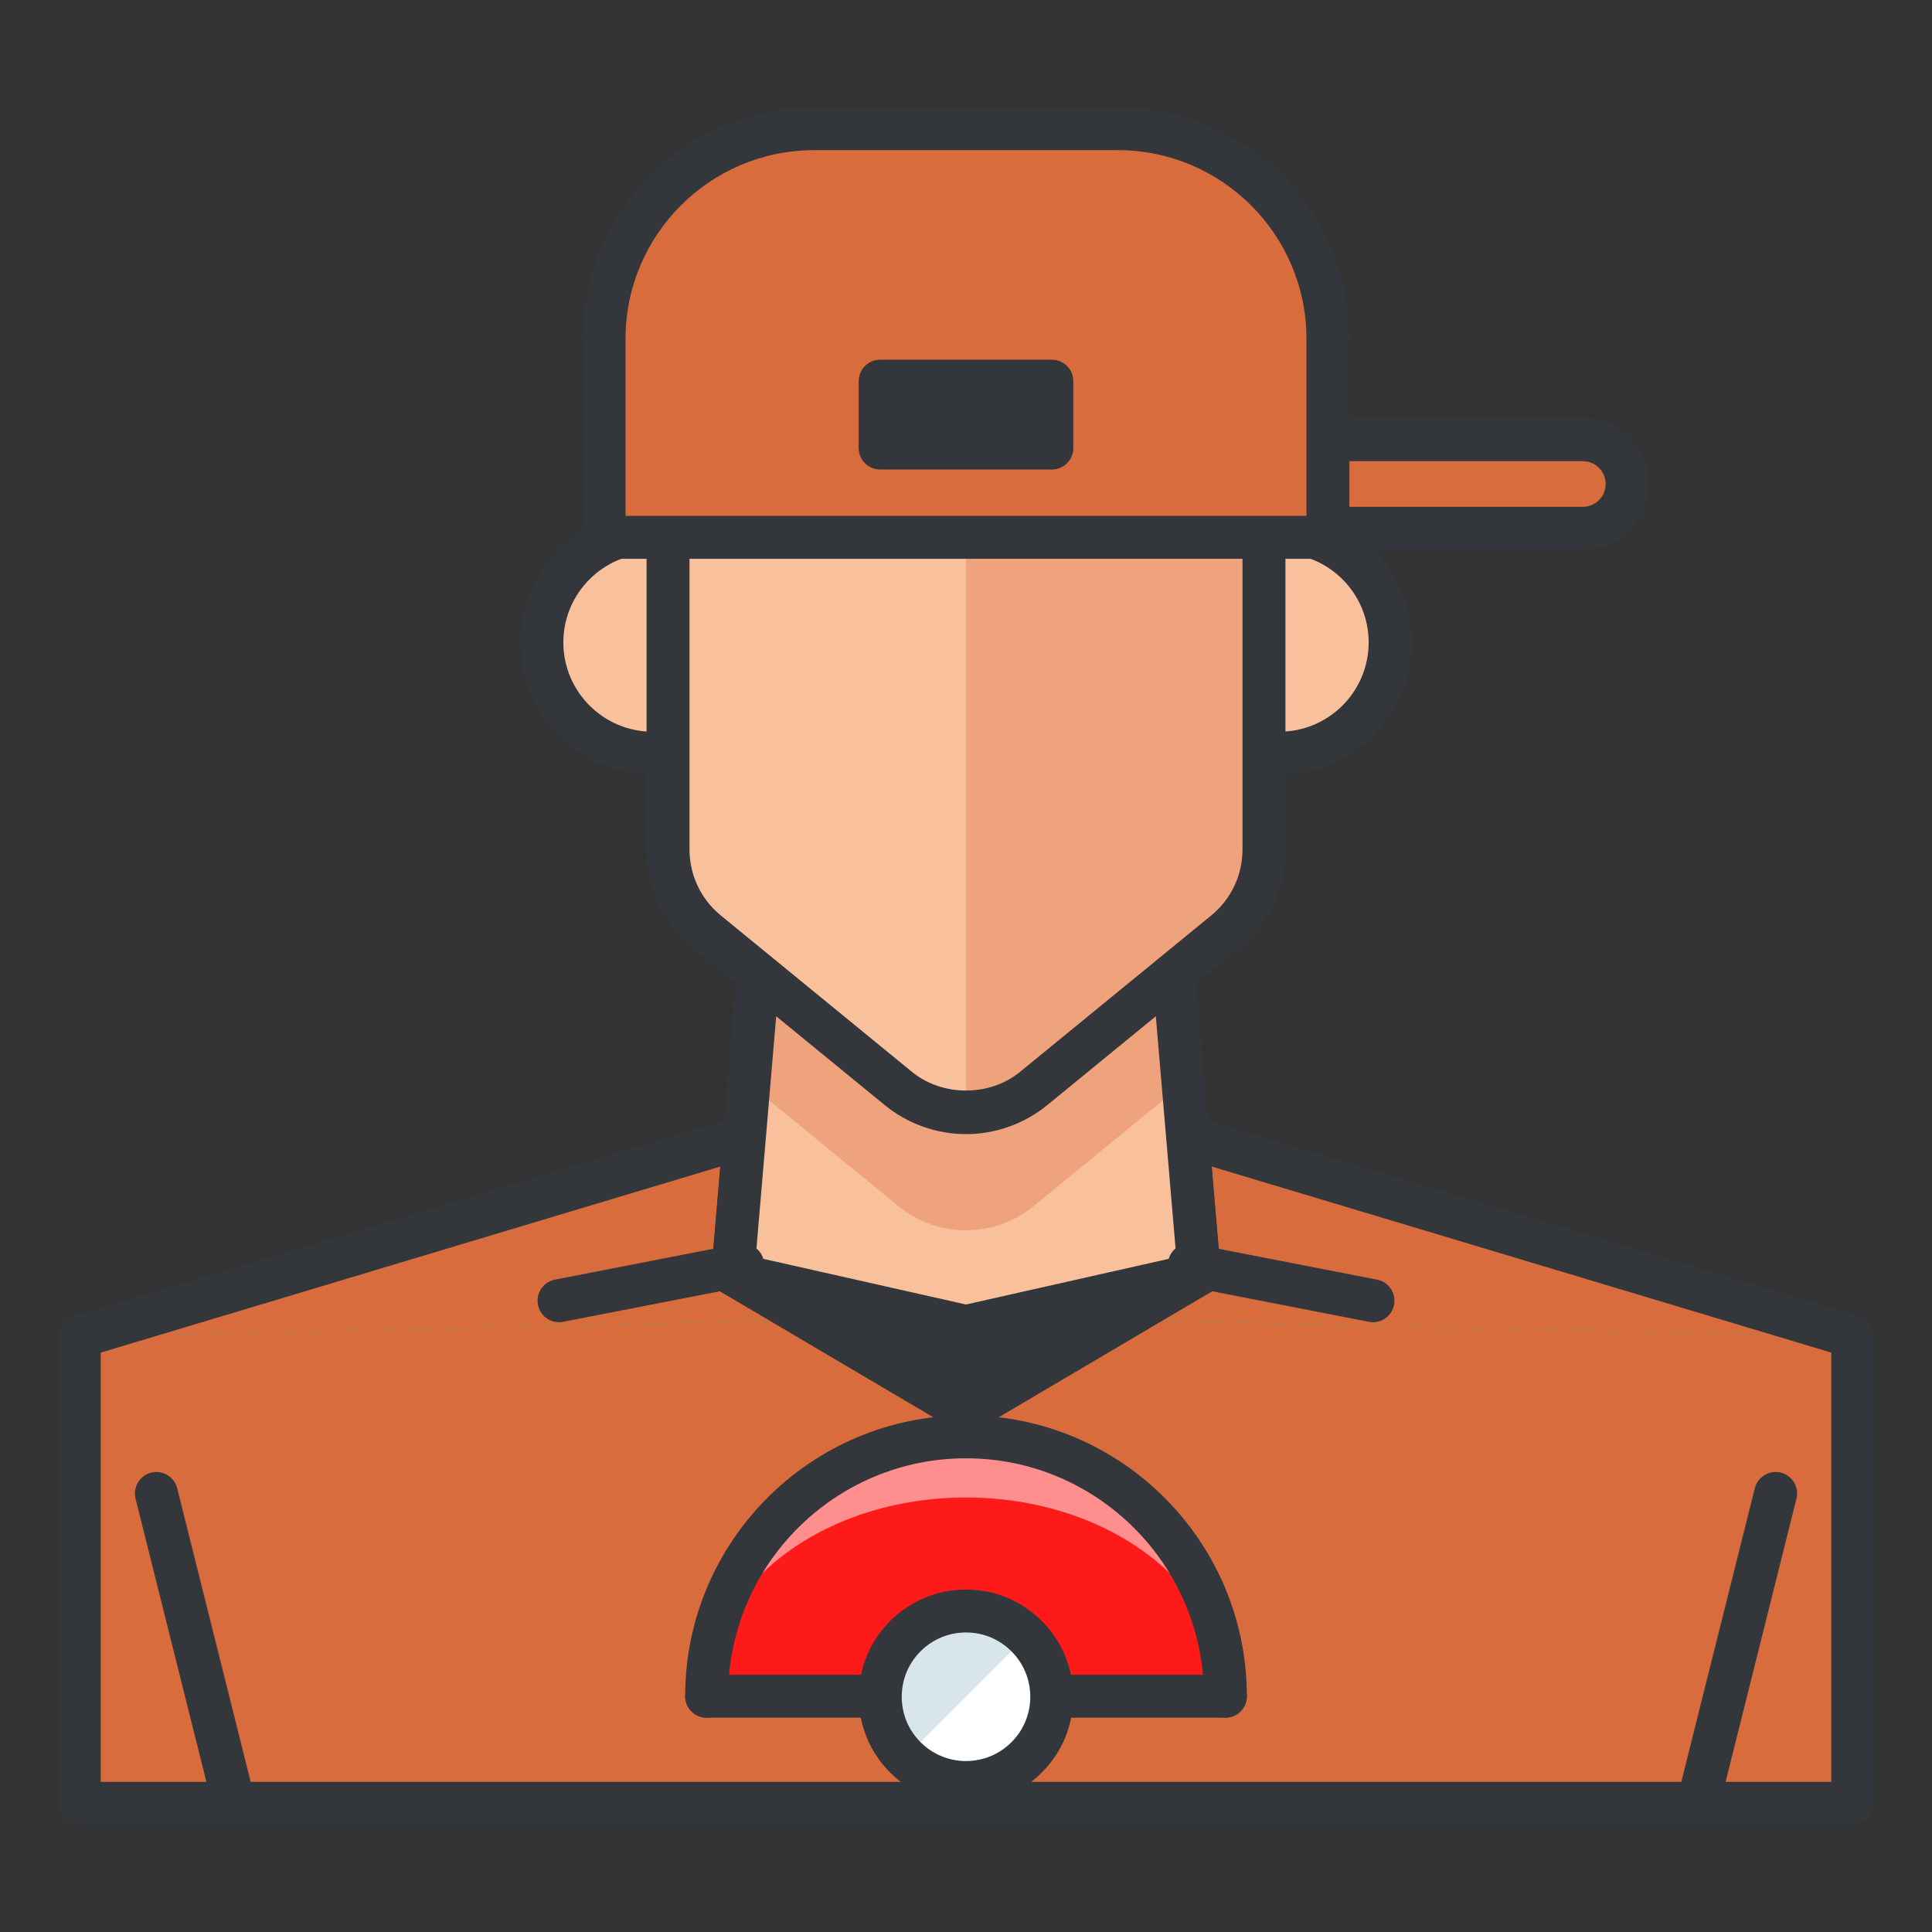<?xml version="1.0" ?><!DOCTYPE svg  PUBLIC '-//W3C//DTD SVG 1.1//EN'  'http://www.w3.org/Graphics/SVG/1.1/DTD/svg11.dtd'><svg height="135px" id="Layer_1" style="enable-background:new 0 0 135 135;" version="1.1" viewBox="0 0 135 135" width="135px" xml:space="preserve" xmlns="http://www.w3.org/2000/svg" xmlns:xlink="http://www.w3.org/1999/xlink"><rect x="0" y="0" width="135" height="135" fill="#333333" stroke="none"/><style type="text/css">
<![CDATA[
	.st0{fill:#465652;}
	.st1{fill:#AAB9BA;}
	.st2{fill:#47C67B;}
	.st3{fill:#AAC8D1;}
	.st4{fill:none;stroke:#E83834;stroke-width:6;stroke-linecap:round;stroke-linejoin:round;stroke-miterlimit:10;}
	.st5{fill:#7BC67B;}
	.st6{fill:#d86c3d;}
	.st7{fill:#7C34C1;}
	.st8{fill:#7C8D96;}
	.st9{fill:#AD2707;}
	.st10{fill:#ADB8BC;}
	.st11{fill:#107510;}
	.st12{fill:#7FE5D8;}
	.st13{fill:#AF4AD1;}
	.st14{fill:#E02B7E;}
	.st15{fill:#E04038;}
	.st16{fill:#AFD7DD;}
	.st17{fill:#E0A010;}
	.st18{fill:#E0D5A4;}
	.st19{fill:#12B2B2;}
	.st20{fill:#12D66B;}
	.st21{fill:#E1A9FF;}
	.st22{fill:#1362A8;}
	.st23{fill:#E2378D;}
	.st24{fill:#E29C37;}
	.st25{fill:#E2B90E;}
	.st26{fill:#E2BF91;}
	.st27{fill:#E2CBAA;}
	.st28{fill:#14A594;}
	.st29{fill:#E4E9ED;}
	.st30{fill:#4A5D60;}
	.st31{fill:#E5B076;}
	.st32{fill:#E5B1C4;}
	.st33{fill:#E5E4C3;}
	.st34{fill:#4B6466;}
	.st35{fill:#E6FF2E;}
	.st36{fill:#18AA67;}
	.st37{fill:#E86207;}
	.st38{fill:#E8A113;}
	.st39{fill:#E8B5A6;}
	.st40{fill:#E8E8ED;}
	.st41{fill:#4E5154;}
	.st42{fill:#E9F1F4;}
	.st43{fill:#4F4B48;}
	.st44{fill:#4F74E8;}
	.st45{fill:#808E93;}
	.st46{fill:#80949B;}
	.st47{fill:#80EDAC;}
	.st48{fill:#B122E0;}
	.st49{fill:#B2C4CC;}
	.st50{fill:#83D839;}
	.st51{fill:#B3C6C6;}
	.st52{fill:none;stroke:#33363A;stroke-width:3;stroke-linecap:round;stroke-linejoin:round;stroke-miterlimit:10;}
	.st53{fill:#1A8E1C;}
	.st54{fill:#1A93D6;}
	.st55{fill:#B50B0B;}
	.st56{fill:#1AD88F;}
	.st57{fill:#B5DAF4;}
	.st58{fill:#EAd86c3d7B1F;}
	.st59{fill:#EA81BD;}
	.st60{fill:#87B8D6;}
	.st61{fill:#87C3F4;}
	.st62{fill:#EAC79D;}
	.st63{fill:#EADF11;}
	.st64{fill:#EAE4C5;}
	.st65{fill:#B78094;}
	.st66{fill:#8844D8;}
	.st67{fill:#EBF4F7;}
	.st68{fill:#d86c3d;}
	.st69{fill:#89410B;}
	.st70{fill:#899BA3;}
	.st71{fill:#EDE3B9;}
	.st72{enable-background:new    ;}
	.st73{fill:#50FF9F;}
	.st74{fill:#EEDCF4;}
	.st75{fill:#EFA37D;}
	.st76{fill:#EFA3CC;}
	.st77{fill:#EFC99A;}
	.st78{fill:#54AF79;}
	.st79{fill:#BA503A;}
	.st80{fill:#BA8663;}
	.st81{fill:#8B4FE0;}
	.st82{fill:#58ED9B;}
	.st83{fill:#BC7DFF;}
	.st84{fill:#8D9AA3;}
	.st85{fill:#BCCAD3;}
	.st86{fill:#8DE4FF;}
	.st87{fill:#20B518;}
	.st88{fill:#BF44F2;}
	.st89{fill:#21CEA1;}
	.st90{fill:#BFDAE0;}
	.st91{fill:#F0FBFC;}
	.st92{fill:#F2D9A7;}
	.st93{fill:#F2EAC9;}
	.st94{fill:#24D1AF;}
	.st95{fill:#25931C;}
	.st96{fill:#F4C4B3;}
	.st97{fill:#F4D3A2;}
	.st98{fill:#F4D647;}
	.st99{fill:#F4D7B8;}
	.st100{fill:#F4EC8E;}
	.st101{fill:#5B524D;}
	.st102{fill:#F77819;}
	.st103{fill:#F79AE1;}
	.st104{fill:#5E707A;}
	.st105{fill:#F93585;}
	.st106{fill:#F95D5D;}
	.st107{fill:#F9C19B;}
	.st108{fill:#F9CB58;}
	.st109{fill:#F9D2B2;}
	.st110{fill:#F9F07D;}
	.st111{fill:#F9F1D2;}
	.st112{fill:#F9F4B7;}
	.st113{fill:#F9F9E4;}
	.st114{fill:#5F1DAA;}
	.st115{fill:#5F9AD6;}
	.st116{fill:#C0C0C4;}
	.st117{fill:#91EA57;}
	.st118{fill:#C12727;}
	.st119{fill:#C191A0;}
	.st120{fill:#923BB7;}
	.st121{fill:#93A0A3;}
	.st122{fill:#93F9EA;}
	.st123{fill:#93FF5A;}
	.st124{fill:#C4833D;}
	.st125{fill:#95A2A5;}
	.st126{fill:#965514;}
	.st127{fill:#96562C;}
	.st128{fill:#2AF42F;}
	.st129{fill:#C5D7DD;}
	.st130{fill:#C68510;}
	.st131{fill:#C6A86D;}
	.st132{fill:#C6BB8D;}
	.st133{fill:#2C9DCE;}
	.st134{fill:#FBFCF2;}
	.st135{fill:#FC70B0;}
	.st136{fill:#FCE6C8;}
	.st137{fill:#FCF7E3;}
	.st138{fill:#C90D6B;}
	.st139{fill:#FDFEFF;}
	.st140{fill:#FDFFDC;}
	.st141{fill:#FF1A1A;}
	.st142{fill:#FF5252;}
	.st143{fill:#FF5B00;}
	.st144{fill:#FF6155;}
	.st145{fill:#FF630D;}
	.st146{fill:#FF6666;}
	.st147{fill:#FF7676;}
	.st148{fill:#FF7900;}
	.st149{fill:#FF860D;}
	.st150{fill:#FF8B00;}
	.st151{fill:#FF8F8F;}
	.st152{fill:#FF900B;}
	.st153{fill:#FF908A;}
	.st154{fill:#FF960B;}
	.st155{fill:#FF9C0D;}
	.st156{fill:#FFA9D4;}
	.st157{fill:#FFAA00;}
	.st158{fill:#FFAD40;}
	.st159{fill:#FFAF10;}
	.st160{fill:#FFB000;}
	.st161{fill:#FFBE08;}
	.st162{fill:#FFBF31;}
	.st163{fill:#FFC200;}
	.st164{fill:#FFCAE8;}
	.st165{fill:#FFCCF5;}
	.st166{fill:#FFD00B;}
	.st167{fill:#FFD039;}
	.st168{fill:#FFD400;}
	.st169{fill:#FFD833;}
	.st170{fill:#FFDB80;}
	.st171{fill:#FFDDD2;}
	.st172{fill:#FFE6D4;}
	.st173{fill:#FFE6EB;}
	.st174{fill:#FFE98D;}
	.st175{fill:#FFECD2;}
	.st176{fill:#FFF1D9;}
	.st177{fill:#FFF24D;}
	.st178{fill:#FFF3C2;}
	.st179{fill:#FFF4C7;}
	.st180{fill:#FFF800;}
	.st181{fill:#FFF80D;}
	.st182{fill:#FFF9DE;}
	.st183{fill:#FFFBD7;}
	.st184{fill:#FFFBEB;}
	.st185{fill:#FFFCC0;}
	.st186{fill:#FFFCDC;}
	.st187{fill:#FFFFFA;}
	.st188{fill:#FFFFFF;}
	.st189{fill:#63797F;}
	.st190{fill:#65E529;}
	.st191{fill:#66310E;}
	.st192{fill:#663C17;}
	.st193{fill:#9A5AE5;}
	.st194{fill:#CA30EF;}
	.st195{fill:#6892FC;}
	.st196{fill:#9CFFC4;}
	.st197{fill:#CC4306;}
	.st198{fill:#CC549E;}
	.st199{fill:#9E3256;}
	.st200{fill:#CDFFBB;}
	.st201{fill:#CE86AF;}
	.st202{fill:#CED9DD;}
	
		.st203{fill:none;stroke:#33363A;stroke-width:3;stroke-linecap:round;stroke-linejoin:round;stroke-miterlimit:10;stroke-dasharray:6;}
	.st204{fill:#CFE1E2;}
	.st205{fill:#33363A;}
	.st206{fill:#34C166;}
	.st207{fill:#364B5B;}
	.st208{fill:#3662CE;}
	.st209{fill:#36C6FF;}
	.st210{fill:#6ADB9A;}
	.st211{fill:#6D5C4D;}
	.st212{fill:#6EBDF9;}
	.st213{fill:#0031FF;}
	.st214{fill:#0062FF;}
	.st215{fill:#0068FF;}
	.st216{fill:#d86c3d;}
	.st217{fill:#009BE8;}
	.st218{fill:#00AAFF;}
	.st219{fill:#D271FF;}
	.st220{fill:#D363A9;}
	.st221{fill:#D3964C;}
	.st222{fill:#D3DFE2;}
	.st223{fill:#D3E0E2;}
	.st224{fill:#D3EFF4;}
	.st225{fill:#063B66;}
	.st226{fill:#D60909;}
	.st227{fill:#D61D1D;}
	.st228{fill:#D7F0FF;}
	.st229{fill:#09B285;}
	.st230{fill:#D8D593;}
	.st231{fill:#D8E2EA;}
	.st232{fill:#D8E5EA;}
	.st233{fill:#3E5054;}
	.st234{fill:#D988FF;}
	.st235{fill:#D9E7E8;}
	.st236{fill:#702252;}
	.st237{fill:#70D3E0;}
	.st238{fill:#A02FF2;}
	.st239{fill:#A2F255;}
	.st240{fill:#A35616;}
	.st241{fill:#A3CCCC;}
	.st242{fill:#0A6ADD;}
	.st243{fill:#A5145D;}
	.st244{fill:#A57555;}
	.st245{fill:#77D6FC;}
	.st246{fill:#7815CE;}
	.st247{fill:#A7BBC1;}
	.st248{fill:#DBD279;}
	.st249{fill:#0D5C9E;}
	.st250{fill:#A83C11;}
	.st251{fill:#A8633D;}
	.st252{fill:#A8A3E5;}
	.st253{fill:#DCE6EA;}
	.st254{fill:#DCE7EA;}
	.st255{fill:#A962E8;}
	.st256{fill:#DD2466;}
	.st257{fill:#DDC38A;}
	.st258{fill:#DDD2B1;}
	.st259{fill:#DFE7E8;}
	.st260{fill:#42B1E8;}
	.st261{fill:#436377;}
	.st262{fill:#43B530;}
]]>
</style><g><g><g><path class="st6" d="M113.698,33.818c0,1.709-1.385,3.094-3.094,3.094H63.292c-1.709,0-3.094-1.385-3.094-3.094l0,0     c0-1.709,1.385-3.095,3.094-3.095h47.312C112.313,30.724,113.698,32.109,113.698,33.818L113.698,33.818z"/></g><g><path class="st205" d="M110.604,38.412H63.292c-2.533,0-4.594-2.061-4.594-4.594s2.061-4.595,4.594-4.595h47.312     c2.533,0,4.594,2.062,4.594,4.595S113.137,38.412,110.604,38.412z M63.292,32.224c-0.879,0-1.594,0.716-1.594,1.595     s0.715,1.594,1.594,1.594h47.312c0.879,0,1.594-0.715,1.594-1.594s-0.715-1.595-1.594-1.595H63.292z"/></g><g><g><g><g><g><g><path class="st80" d="M90.384,36.347c0,10.335-8.377,18.712-18.711,18.712h-8.346c-10.334,0-18.711-8.377-18.711-18.712          v-4.938c0-10.334,8.377-18.711,18.711-18.711h8.346c10.334,0,18.711,8.377,18.711,18.711V36.347z"/></g><g><path class="st244" d="M90.384,41.097c0,10.335-8.377,18.712-18.711,18.712h-8.346c-10.334,0-18.711-8.377-18.711-18.712          v-4.938c0-10.334,8.377-18.711,18.711-18.711h8.346c10.334,0,18.711,8.377,18.711,18.711V41.097z"/></g><g><path class="st205" d="M71.673,56.559h-8.346c-11.145,0-20.211-9.067-20.211-20.212v-4.938          c0-11.145,9.066-20.211,20.211-20.211h8.346c11.145,0,20.211,9.066,20.211,20.211v4.938          C91.884,47.491,82.817,56.559,71.673,56.559z M63.327,14.197c-9.49,0-17.211,7.721-17.211,17.211v4.938          c0,9.49,7.721,17.212,17.211,17.212h8.346c9.49,0,17.211-7.722,17.211-17.212v-4.938c0-9.49-7.721-17.211-17.211-17.211          H63.327z"/></g><g><g><g><g><g><polygon class="st34" points="67.501,74.791 5.538,93.398 5.538,126.008 129.462,126.008 129.462,93.398                           "/></g><g><polygon class="st6" points="67.501,74.791 5.538,93.398 5.538,126.008 129.462,126.008 129.462,93.398             "/></g><g><polygon class="st19" points="67.501,91.977 5.538,93.398 5.538,126.008 129.462,126.008 129.462,93.398                           "/></g><g><polygon class="st216" points="67.501,91.977 5.538,93.398 5.538,126.008 129.462,126.008 129.462,93.398                           "/></g><g><path class="st205" d="M129.462,127.508H5.538c-0.829,0-1.5-0.672-1.5-1.5V93.398c0-0.662,0.434-1.246,1.068-1.437              l61.963-18.607c0.282-0.084,0.581-0.084,0.863,0l61.961,18.607c0.634,0.19,1.068,0.774,1.068,1.437v32.609              C130.962,126.836,130.291,127.508,129.462,127.508z M7.038,124.508h120.924V94.514L67.501,76.357L7.038,94.515V124.508z              "/></g></g><g><polygon class="st205" points="53.83,58.107 51.2,89.019 67.5,97.139 83.801,89.019 81.171,58.107            "/></g><g><path class="st205" d="M67.5,100.139c-0.264,0-0.527-0.069-0.762-0.208l-16.3-9.62c-0.497-0.293-0.781-0.845-0.732-1.419             l2.629-30.911c0.066-0.776,0.715-1.373,1.495-1.373h27.342c0.779,0,1.429,0.597,1.495,1.373l2.629,30.911             c0.049,0.574-0.236,1.126-0.732,1.419l-16.301,9.62C68.027,100.069,67.764,100.139,67.5,100.139z M52.775,88.206             l14.725,8.69l14.726-8.69l-2.433-28.599H55.208L52.775,88.206z"/></g><g><polygon class="st107" points="53.83,58.107 51.2,89.019 67.5,91.977 83.801,89.019 81.171,58.107            "/></g><g><path class="st75" d="M81.171,58.107H53.83l-1.5,17.625l10.448,8.549c1.374,1.123,3.049,1.687,4.723,1.687             c1.675,0,3.35-0.563,4.723-1.687l10.448-8.549L81.171,58.107z"/></g><g><path class="st205" d="M67.5,94.189c-0.11,0-0.221-0.013-0.33-0.037l-16.3-3.671c-0.731-0.164-1.229-0.843-1.165-1.59             l2.629-30.911c0.066-0.776,0.715-1.373,1.495-1.373h27.342c0.779,0,1.429,0.597,1.495,1.373l2.629,30.911             c0.063,0.747-0.434,1.426-1.165,1.59L67.83,94.152C67.721,94.177,67.61,94.189,67.5,94.189z M52.806,87.843l14.694,3.31             l14.695-3.31l-2.402-28.235H55.208L52.806,87.843z"/></g><g><g><g><g><path class="st107" d="M45.603,52.629c-4.275,0-7.739-3.465-7.739-7.74c0-4.273,3.464-7.739,7.739-7.739"/></g><g><path class="st205" d="M45.603,54.129c-5.095,0-9.239-4.146-9.239-9.24s4.145-9.239,9.239-9.239                c0.829,0,1.5,0.672,1.5,1.5s-0.671,1.5-1.5,1.5c-3.44,0-6.239,2.799-6.239,6.239s2.799,6.24,6.239,6.24                c0.829,0,1.5,0.672,1.5,1.5S46.432,54.129,45.603,54.129z"/></g></g><g><g><path class="st107" d="M89.397,37.149c4.275,0,7.74,3.466,7.74,7.739c0,4.276-3.465,7.74-7.74,7.74"/></g><g><path class="st205" d="M89.397,54.129c-0.829,0-1.5-0.672-1.5-1.5s0.671-1.5,1.5-1.5c3.44,0,6.24-2.8,6.24-6.24                s-2.799-6.239-6.24-6.239c-0.829,0-1.5-0.672-1.5-1.5s0.671-1.5,1.5-1.5c5.095,0,9.24,4.145,9.24,9.239                S94.492,54.129,89.397,54.129z"/></g></g></g><g><g><path class="st244" d="M82.168,30.002l-13.362-2.377c-0.864-0.152-1.748-0.152-2.612,0l-13.361,2.377               c-3.559,0.634-6.152,3.729-6.152,7.344v22.01c0,2.239,1.003,4.357,2.736,5.774l13.361,10.932               c1.374,1.124,3.049,1.687,4.723,1.687c1.675,0,3.35-0.562,4.723-1.687L85.585,65.13               c1.731-1.417,2.735-3.535,2.735-5.774v-22.01C88.32,33.73,85.728,30.636,82.168,30.002z"/></g><g><path class="st107" d="M82.168,30.002l-13.362,6.477c-0.864-0.154-1.748-0.154-2.612,0l-13.361-6.477               c-3.559,0.634-6.152,3.729-6.152,7.344v22.01c0,2.239,1.003,4.357,2.736,5.774l13.361,10.932               c1.374,1.124,3.049,1.687,4.723,1.687c1.675,0,3.35-0.562,4.723-1.687L85.585,65.13               c1.731-1.417,2.735-3.535,2.735-5.774v-22.01C88.32,33.73,85.728,30.636,82.168,30.002z"/></g><g><path class="st75" d="M67.5,77.748c1.675,0,3.35-0.562,4.723-1.687L85.585,65.13c1.731-1.417,2.735-3.535,2.735-5.774               v-22.01c0-3.615-2.593-6.71-6.152-7.344l-13.362-2.377c-0.864-0.152-0.441-0.152-1.306,0"/></g><g><path class="st205" d="M67.5,79.248c-2.062,0-4.076-0.72-5.673-2.025L48.466,66.291               c-2.088-1.708-3.286-4.236-3.286-6.936v-22.01c0-0.828,0.671-1.5,1.5-1.5s1.5,0.672,1.5,1.5v22.01               c0,1.796,0.796,3.478,2.186,4.613L63.727,74.9c2.125,1.738,5.425,1.738,7.546,0l13.363-10.932               c1.388-1.136,2.185-2.817,2.185-4.613v-22.01c0-0.828,0.671-1.5,1.5-1.5s1.5,0.672,1.5,1.5v22.01               c0,2.699-1.197,5.227-3.285,6.936L73.173,77.223C71.578,78.528,69.562,79.248,67.5,79.248z"/></g></g></g></g></g><g><g><path class="st205" d="M16.259,127.164c-0.672,0-1.284-0.454-1.454-1.136l-5.333-21.307            c-0.201-0.804,0.287-1.618,1.091-1.819c0.803-0.198,1.618,0.287,1.819,1.091l5.333,21.307            c0.201,0.804-0.287,1.618-1.091,1.819C16.502,127.149,16.379,127.164,16.259,127.164z"/></g><g><path class="st205" d="M118.741,127.164c-0.121,0-0.243-0.015-0.365-0.045c-0.804-0.201-1.292-1.016-1.091-1.819            l5.333-21.307c0.201-0.805,1.014-1.289,1.819-1.091c0.804,0.201,1.292,1.016,1.091,1.819l-5.333,21.307            C120.025,126.71,119.413,127.164,118.741,127.164z"/></g></g></g></g></g></g></g></g><g><g><g><path class="st6" d="M78.109,8.992H56.891c-8.108,0-14.681,6.572-14.681,14.68v13.874h50.58V23.672       C92.79,15.564,86.218,8.992,78.109,8.992z"/></g><g><path class="st216" d="M78.109,15.725H56.891c-8.108,0-14.681,6.572-14.681,14.681v7.141h50.58v-7.141       C92.79,22.297,86.218,15.725,78.109,15.725z"/></g><g><path class="st205" d="M92.79,39.046H42.21c-0.829,0-1.5-0.672-1.5-1.5V23.672c0-8.922,7.259-16.18,16.181-16.18h21.219       c8.922,0,16.181,7.258,16.181,16.18v13.874C94.29,38.374,93.619,39.046,92.79,39.046z M43.71,36.046h47.58V23.672       c0-7.268-5.913-13.18-13.181-13.18H56.891c-7.268,0-13.181,5.912-13.181,13.18V36.046z"/></g></g><g><rect class="st205" height="4.67" width="12" x="61.5" y="26.636"/></g><g><path class="st205" d="M73.5,32.806h-12c-0.829,0-1.5-0.672-1.5-1.5v-4.67c0-0.828,0.671-1.5,1.5-1.5h12      c0.829,0,1.5,0.672,1.5,1.5v4.67C75,32.134,74.329,32.806,73.5,32.806z M63,29.806h9v-1.67h-9V29.806z"/></g></g><g><g><path class="st205" d="M39.062,92.389c-0.704,0-1.332-0.497-1.471-1.213c-0.159-0.813,0.372-1.601,1.186-1.76l12.834-2.5      c0.812-0.155,1.601,0.373,1.759,1.186c0.159,0.813-0.372,1.601-1.186,1.76l-12.834,2.5      C39.253,92.38,39.157,92.389,39.062,92.389z"/></g><g><path class="st205" d="M95.938,92.389c-0.095,0-0.191-0.009-0.288-0.027l-12.834-2.5c-0.813-0.159-1.344-0.946-1.186-1.76      c0.158-0.812,0.945-1.341,1.759-1.186l12.834,2.5c0.813,0.159,1.344,0.946,1.186,1.76C97.27,91.892,96.642,92.389,95.938,92.389      z"/></g></g></g><g><g><path class="st151" d="M49.376,118.524c0-10.009,8.115-18.124,18.123-18.124c10.009,0,18.124,8.115,18.124,18.124"/></g><g><path class="st141" d="M49.376,118.524c0-7.662,8.115-13.885,18.123-13.885c10.009,0,18.124,6.223,18.124,13.885"/></g><g><line class="st188" x1="85.624" x2="49.376" y1="118.524" y2="118.524"/></g><g><line class="st253" x1="85.624" x2="49.376" y1="118.524" y2="118.524"/></g><g><path class="st205" d="M85.624,120.024c-0.829,0-1.5-0.672-1.5-1.5c0-9.167-7.458-16.624-16.624-16.624     c-9.166,0-16.623,7.457-16.623,16.624c0,0.828-0.671,1.5-1.5,1.5s-1.5-0.672-1.5-1.5c0-10.82,8.803-19.624,19.623-19.624     c10.821,0,19.624,8.804,19.624,19.624C87.124,119.353,86.452,120.024,85.624,120.024z"/></g><g><path class="st205" d="M85.624,120.024H49.376c-0.829,0-1.5-0.672-1.5-1.5s0.671-1.5,1.5-1.5h36.247c0.829,0,1.5,0.672,1.5,1.5     S86.452,120.024,85.624,120.024z"/></g><g><g><path class="st188" d="M71.736,114.326c2.341,2.339,2.341,6.136,0,8.472c-2.338,2.342-6.133,2.342-8.474,0      c-2.339-2.336-2.339-6.133,0-8.472C65.603,111.985,69.398,111.985,71.736,114.326z"/></g><g><path class="st232" d="M63.262,122.798c-2.339-2.336-2.339-6.133,0-8.472c2.341-2.341,6.136-2.341,8.474,0"/></g><g><path class="st205" d="M67.5,126.055c-2.001,0-3.883-0.78-5.299-2.196c-1.414-1.412-2.193-3.293-2.193-5.295      s0.779-3.884,2.193-5.298c1.416-1.416,3.297-2.195,5.298-2.195c2.002,0,3.883,0.78,5.297,2.196      c1.415,1.414,2.195,3.296,2.194,5.299c0,2.001-0.78,3.882-2.196,5.294C71.383,125.274,69.502,126.055,67.5,126.055z       M67.5,114.07c-1.2,0-2.328,0.468-3.177,1.316c-0.848,0.848-1.314,1.976-1.314,3.177c0,1.199,0.466,2.327,1.314,3.173      c0.85,0.851,1.978,1.318,3.178,1.318s2.327-0.468,3.174-1.316c0.85-0.849,1.317-1.975,1.317-3.174      c0-1.2-0.467-2.329-1.315-3.177C69.827,114.538,68.7,114.07,67.5,114.07z"/></g></g></g></g></svg>